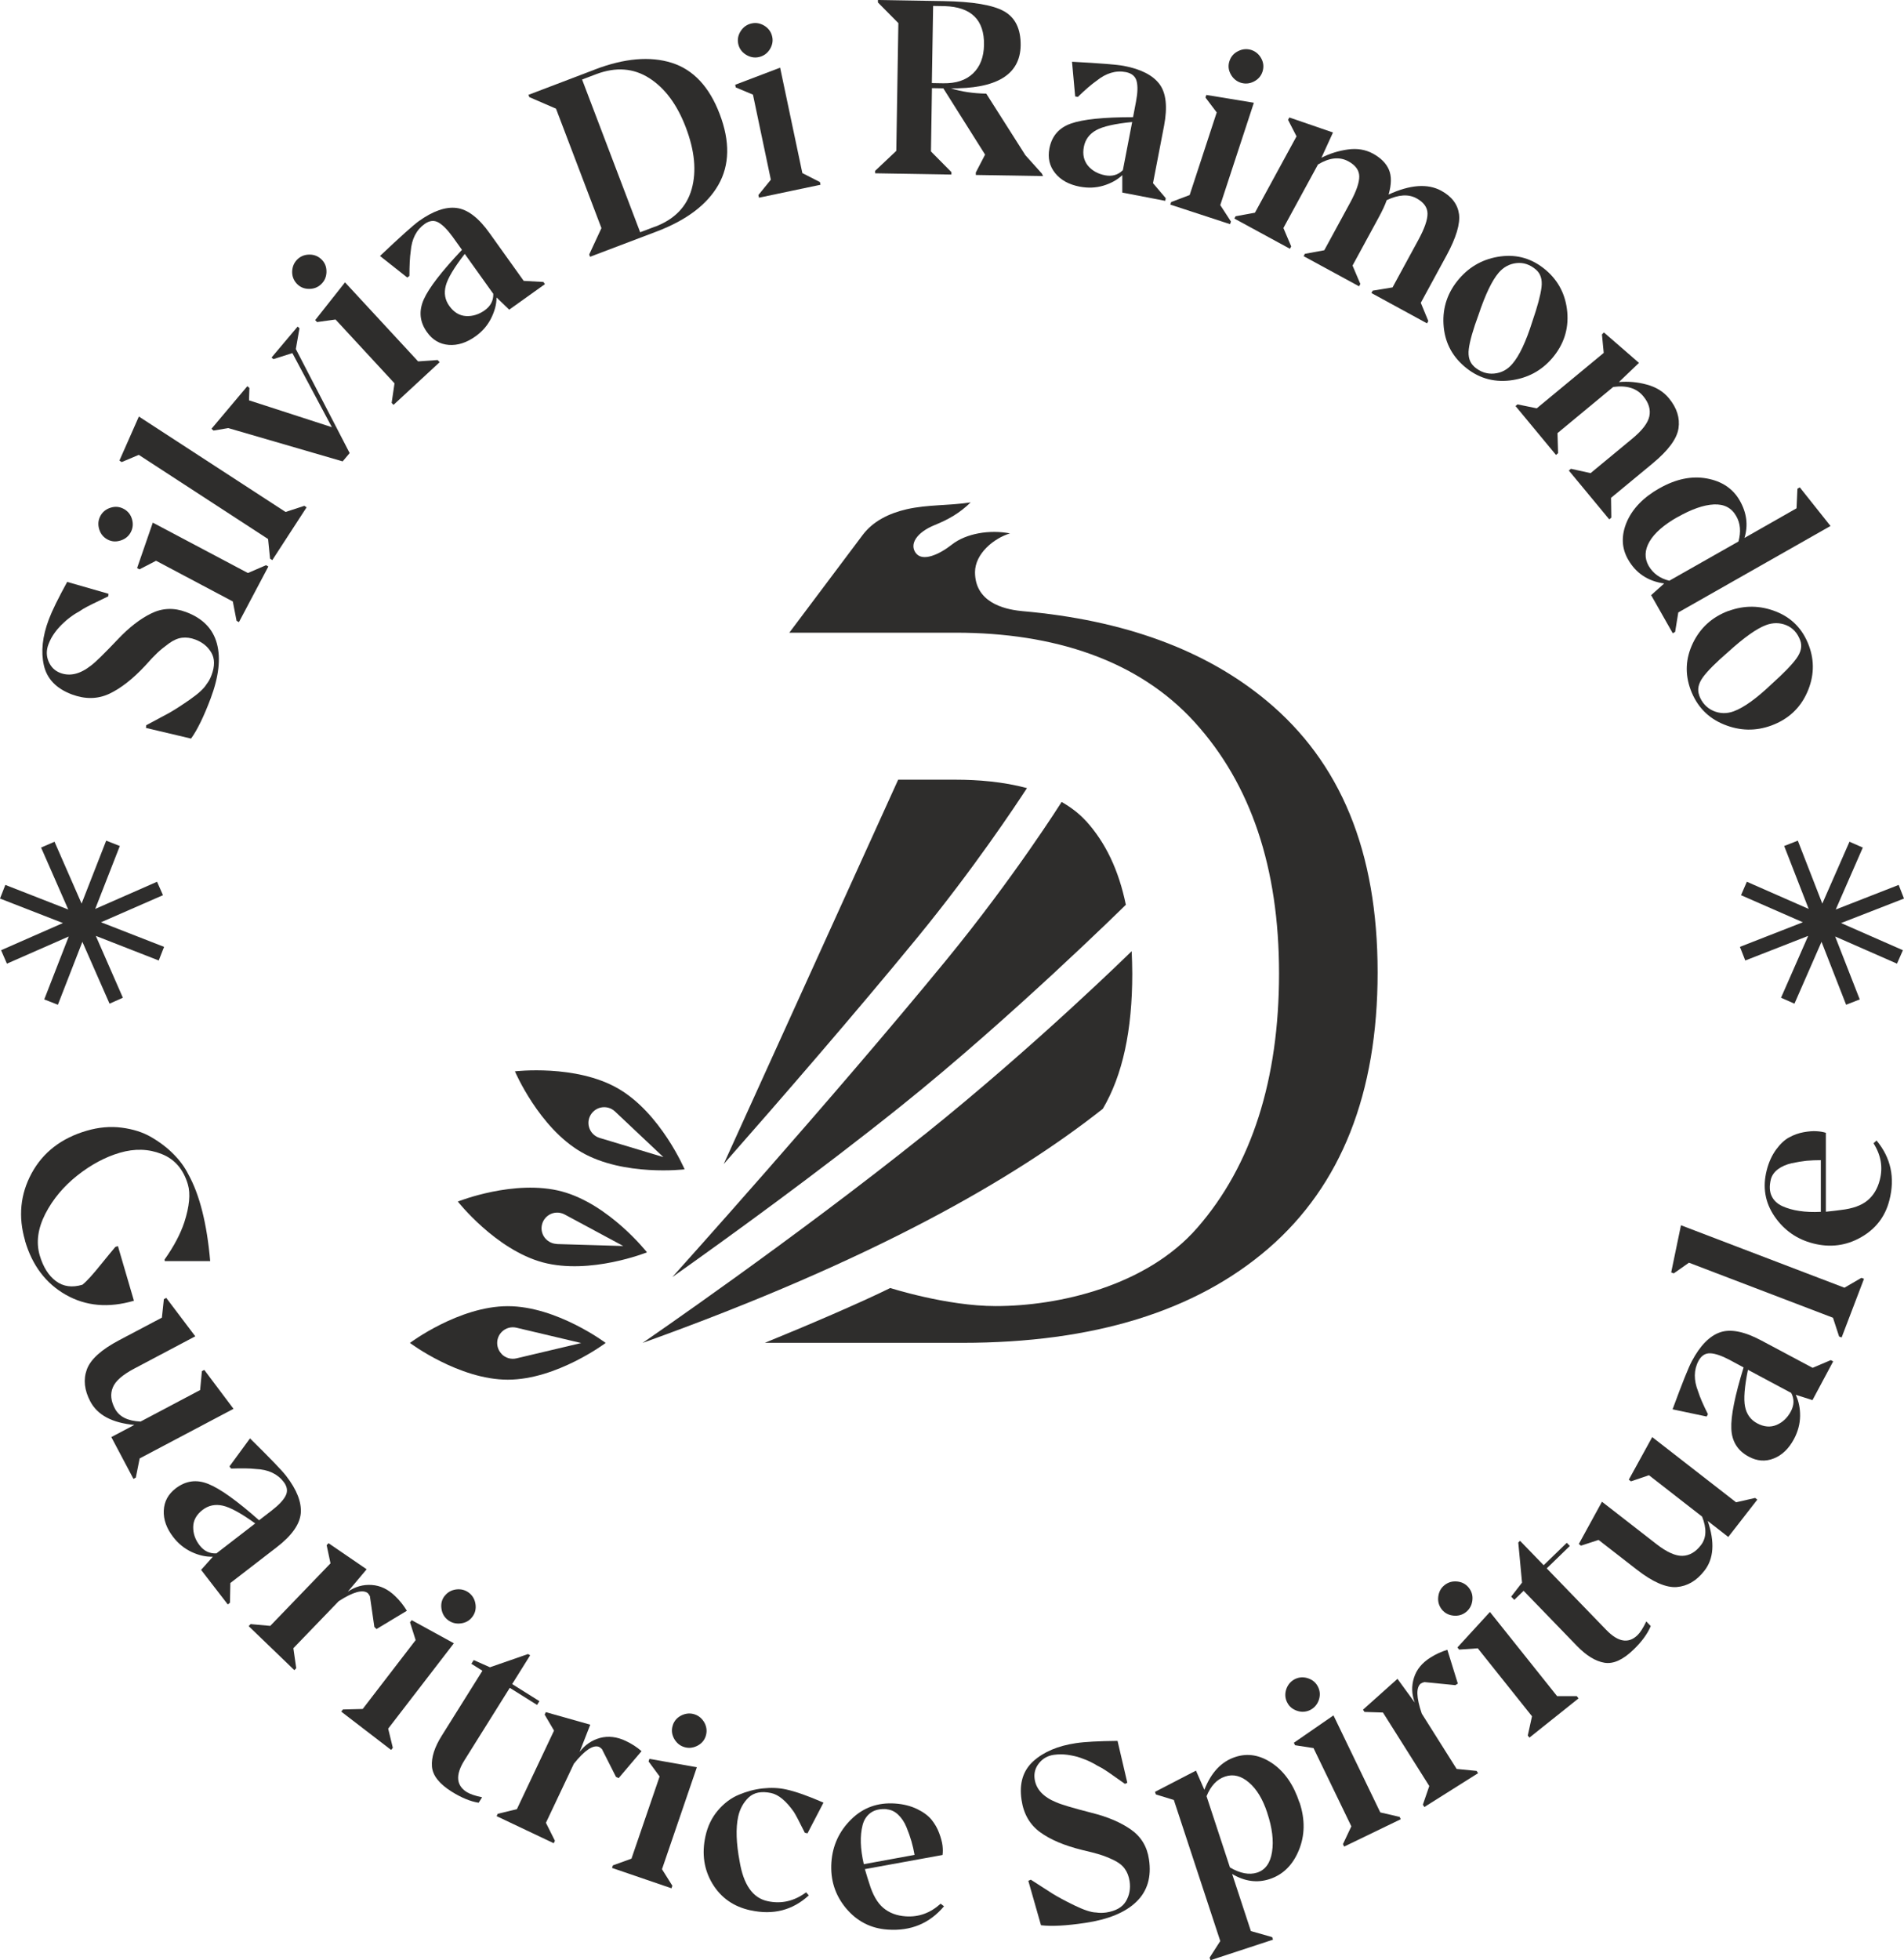 <?xml version="1.0" encoding="UTF-8"?>
<svg id="Livello_1" xmlns="http://www.w3.org/2000/svg" version="1.1" viewBox="0 0 192.76 198.42">
  <!-- Generator: Adobe Illustrator 29.7.1, SVG Export Plug-In . SVG Version: 2.1.1 Build 8)  -->
  <defs>
    <style>
      .st0 {
        fill: #2e2d2c;
      }
    </style>
  </defs>
  <path class="st0" d="M14.78,73.67l.02-.26c1.02-.54,1.8-.96,2.31-1.24.52-.29,1.22-.74,2.1-1.35.88-.61,1.45-1.14,1.71-1.58.2-.25.36-.54.49-.89.35-.92.34-1.69-.02-2.3s-.89-1.04-1.6-1.31c-.47-.18-.92-.24-1.35-.19-.43.05-.87.24-1.33.57-.45.33-.84.64-1.16.94-.32.3-.74.74-1.26,1.33-1.26,1.35-2.47,2.29-3.64,2.84-1.17.54-2.42.56-3.77.06-1.58-.59-2.53-1.58-2.84-2.95-.31-1.38-.15-2.92.5-4.64.33-.88.95-2.14,1.86-3.8l4.18,1.2-.02.26c-1.39.66-2.23,1.08-2.54,1.27-.02.01-.11.07-.26.17-.15.1-.28.18-.37.22-.09.05-.22.13-.41.26-.18.13-.34.24-.47.35-.13.1-.28.23-.45.39s-.33.31-.47.47c-.14.15-.28.32-.42.51-.14.19-.27.39-.38.59-.11.21-.21.42-.29.64-.22.59-.22,1.17.02,1.73.24.56.63.95,1.2,1.16.97.36,2,.11,3.1-.76.45-.33,1.35-1.22,2.71-2.65,1.13-1.2,2.26-2.07,3.38-2.62s2.3-.6,3.52-.14c1.69.63,2.73,1.7,3.13,3.2.4,1.5.19,3.35-.64,5.56-.69,1.83-1.35,3.18-1.98,4.05l-4.57-1.08Z"/>
  <path class="st0" d="M10.89,54.61c-.43-.23-.71-.58-.85-1.05-.14-.47-.1-.91.12-1.33.22-.41.56-.69,1.03-.84.47-.15.91-.11,1.34.12.41.22.69.56.83,1.03.14.47.1.91-.12,1.33-.22.41-.56.69-1.03.84-.47.15-.91.12-1.32-.1ZM26.93,57.21l.24.13-2.98,5.63-.24-.13-.38-1.96-7.77-4.12-1.68.87-.24-.13,1.59-4.6,9.63,5.1,1.83-.79Z"/>
  <path class="st0" d="M27.57,56.7l-.23-.15-.2-1.99-13.09-8.52-1.73.73-.23-.15,1.97-4.46,14.85,9.66,1.9-.62.23.15-3.47,5.34Z"/>
  <path class="st0" d="M30.13,33.06l.19.16-.37,2.11,5.45,10.53-.71.84-11.58-3.37-1.49.25-.21-.18,3.63-4.31.21.18-.04,1.25,8.39,2.72-4-7.5-1.92.61-.19-.16,2.63-3.12Z"/>
  <path class="st0" d="M30.04,28.71c-.33-.36-.48-.78-.46-1.27.03-.49.21-.89.55-1.21.34-.32.76-.47,1.25-.46.49.01.9.2,1.23.55.32.34.46.76.44,1.25-.02.49-.21.89-.55,1.21-.34.32-.76.47-1.25.46-.49-.01-.89-.19-1.21-.53ZM44.32,36.46l.19.2-4.67,4.32-.19-.2.29-1.98-5.97-6.46-1.87.26-.19-.2,3.02-3.82,7.4,8,1.99-.14Z"/>
  <path class="st0" d="M51.56,31.35l-1.29-1.24c0,.71-.2,1.41-.56,2.13-.36.71-.89,1.32-1.58,1.81-.9.64-1.8.93-2.7.86-.9-.07-1.64-.5-2.2-1.29-.74-1.03-.85-2.13-.33-3.31.52-1.17,1.81-2.84,3.87-5.02l-.93-1.3c-.53-.73-1.01-1.22-1.45-1.47-.44-.25-.91-.2-1.4.15-.84.6-1.31,1.52-1.41,2.77-.09.62-.13,1.45-.13,2.49l-.22.16-2.76-2.18c2.06-1.95,3.37-3.12,3.92-3.52,1.44-1.03,2.72-1.48,3.83-1.34,1.12.14,2.24.99,3.36,2.57l3.44,4.81,1.99.11.16.22-3.61,2.58ZM47.18,31.99c.66.04,1.3-.16,1.89-.58.6-.43.89-.98.87-1.67l-2.89-4.04c-1.08,1.39-1.72,2.46-1.92,3.22-.2.76-.08,1.44.36,2.05.46.64,1.02.98,1.68,1.02Z"/>
  <path class="st0" d="M60.21,7.04c3.01-1.15,5.61-1.37,7.8-.68,2.18.69,3.8,2.42,4.85,5.18,1.06,2.78,1.01,5.17-.13,7.17-1.14,2-3.22,3.57-6.24,4.72l-6.75,2.56-.09-.23,1.24-2.67-4.6-12.09-2.7-1.17-.09-.23,6.7-2.55ZM66.31,22.95c1.98-.75,3.22-2.03,3.72-3.83.5-1.8.3-3.87-.6-6.23-.88-2.31-2.11-3.97-3.71-4.99-1.59-1.01-3.37-1.14-5.34-.4l-1.45.55,5.88,15.46,1.5-.57Z"/>
  <path class="st0" d="M83.01,18.43l.06.27-6.23,1.31-.06-.27,1.26-1.55-1.81-8.61-1.74-.73-.06-.27,4.55-1.73,2.25,10.67,1.78.91ZM74.74,4.45c-.1-.47-.01-.91.26-1.32.27-.41.64-.66,1.1-.76.46-.1.89-.01,1.31.25.41.26.67.63.77,1.1.1.46,0,.89-.26,1.3-.27.41-.64.66-1.1.76-.46.1-.89.01-1.31-.25-.41-.26-.67-.62-.77-1.08Z"/>
  <path class="st0" d="M98.79,17.71v-.25s.94-1.81.94-1.81l-4.23-6.71-1.15-.02-.1,6.41,2.07,2.09v.25s-7.72-.13-7.72-.13v-.25s2.14-2.02,2.14-2.02l.21-12.93-2.07-2.09v-.25s6.62.11,6.62.11c2.96.05,5.01.39,6.15,1.03,1.14.64,1.7,1.79,1.68,3.46-.05,2.97-2.45,4.42-7.21,4.34h.15c1.05.34,2.24.51,3.58.54l3.96,6.23,1.67,1.86.12.25-6.79-.11ZM94.35,8.41l1.15.02c1.29.02,2.29-.31,3.01-1,.72-.69,1.09-1.65,1.11-2.89.04-2.52-1.28-3.83-3.97-3.92l-1.18-.02-.13,7.82Z"/>
  <path class="st0" d="M113.62,19.51v-1.78c-.51.48-1.15.83-1.91,1.06-.77.23-1.57.26-2.41.1-1.08-.21-1.91-.66-2.48-1.37-.57-.71-.76-1.53-.58-2.49.24-1.25.96-2.09,2.17-2.52,1.2-.43,3.31-.65,6.3-.65l.3-1.58c.17-.89.19-1.57.06-2.07-.13-.49-.49-.79-1.08-.91-1.02-.2-2.01.1-2.98.88-.51.36-1.14.9-1.89,1.63l-.27-.05-.32-3.51c2.83.15,4.58.29,5.25.42,1.74.33,2.94.95,3.61,1.85.67.9.82,2.31.46,4.21l-1.12,5.81,1.29,1.52-.05.27-4.36-.84ZM110.14,16.77c.43.51,1.01.83,1.73.97.72.14,1.32-.03,1.81-.52l.94-4.87c-1.75.17-2.97.45-3.65.83-.68.38-1.1.94-1.24,1.68-.15.77,0,1.41.42,1.92Z"/>
  <path class="st0" d="M124.62,22.43l-.09.26-6.05-1.98.09-.26,1.87-.71,2.74-8.36-1.14-1.51.09-.26,4.81.79-3.4,10.36,1.09,1.68ZM124.47,6.18c.15-.46.45-.8.89-1.01.44-.22.88-.25,1.33-.11.44.15.78.44,1.01.87.23.43.26.88.11,1.34-.15.44-.44.77-.88.99-.44.22-.88.25-1.33.11-.44-.15-.78-.44-1.01-.87-.23-.43-.27-.87-.12-1.32Z"/>
  <path class="st0" d="M124.96,22.13l.13-.24,1.96-.36,4.21-7.73-.86-1.67.13-.24,4.42,1.52-1.17,2.56c.84-.43,1.74-.71,2.68-.84s1.78.01,2.52.41c.81.44,1.35.98,1.63,1.63.28.65.27,1.49-.03,2.52,2.18-1,3.95-1.13,5.32-.39,1.07.58,1.67,1.37,1.81,2.37.13.99-.29,2.39-1.26,4.18l-2.61,4.8.76,1.84-.13.24-5.63-3.07.13-.24,2.01-.33,2.61-4.8c.63-1.16.94-2.05.93-2.68-.01-.62-.38-1.14-1.12-1.54-.81-.44-1.81-.38-3.01.19-.16.47-.44,1.07-.85,1.82l-2.61,4.8.79,1.86-.13.24-5.61-3.05.13-.24,1.96-.36,2.61-4.8c.63-1.16.94-2.05.93-2.68-.01-.62-.38-1.13-1.1-1.52-.9-.49-1.92-.38-3.08.32l-3.5,6.43.79,1.86-.13.24-5.61-3.05Z"/>
  <path class="st0" d="M147.72,28.22c1.11-1.29,2.52-2.05,4.22-2.27,1.71-.22,3.23.25,4.58,1.4,1.28,1.1,2,2.52,2.15,4.25s-.36,3.29-1.53,4.66c-1.11,1.29-2.53,2.04-4.27,2.25-1.74.2-3.29-.27-4.64-1.44-1.29-1.11-1.99-2.53-2.09-4.25-.1-1.72.43-3.26,1.58-4.6ZM149.26,37.13c.61.52,1.28.75,2.01.68.73-.07,1.34-.39,1.84-.98.71-.82,1.38-2.25,2.02-4.28.52-1.51.83-2.66.93-3.46.1-.8-.09-1.39-.56-1.8-.61-.52-1.27-.74-1.98-.66-.71.08-1.31.41-1.8.98-.66.77-1.34,2.18-2.02,4.21-.57,1.54-.9,2.7-1,3.5-.1.8.09,1.39.56,1.8Z"/>
  <path class="st0" d="M153.42,41.11l.21-.18,1.95.4,6.78-5.61-.18-1.87.2-.2,3.55,3.08-2.03,1.94c.96-.08,1.9,0,2.83.26.93.25,1.68.71,2.23,1.38.81.98,1.13,2,.97,3.05-.16,1.06-1.04,2.24-2.62,3.55l-4.21,3.48.03,2-.21.18-4.09-4.94.21-.18,1.99.44,4.21-3.48c1.02-.84,1.6-1.6,1.74-2.28.14-.68-.06-1.36-.62-2.03-.67-.81-1.69-1.12-3.04-.93l-5.64,4.67.06,2.03-.21.18-4.09-4.94Z"/>
  <path class="st0" d="M168.01,49.42c1.66-.94,3.25-1.27,4.79-.99,1.53.28,2.65,1.03,3.34,2.25.7,1.23.86,2.49.47,3.77l5.27-3,.09-1.98.24-.14,3.11,3.91-15.41,8.75-.32,1.97-.24.14-2.19-3.86,1.32-1.18c-1.65-.23-2.87-1.05-3.66-2.44-.66-1.16-.7-2.42-.13-3.78.58-1.35,1.68-2.5,3.33-3.43ZM169.84,52.33c-1.39.79-2.34,1.62-2.84,2.48-.5.86-.53,1.68-.1,2.45.45.78,1.15,1.29,2.1,1.52l7-3.97c.27-.98.2-1.84-.23-2.58-.47-.83-1.23-1.22-2.26-1.17-1.04.05-2.26.48-3.67,1.28Z"/>
  <path class="st0" d="M175,61.84c1.6-.59,3.2-.57,4.8.06,1.6.63,2.71,1.78,3.33,3.44.59,1.58.53,3.17-.18,4.76-.71,1.59-1.91,2.7-3.6,3.33-1.6.59-3.2.56-4.82-.1s-2.74-1.83-3.37-3.51c-.59-1.6-.52-3.17.23-4.73.75-1.55,1.95-2.64,3.61-3.26ZM172.02,70.38c.28.75.76,1.27,1.43,1.57.67.29,1.37.31,2.09.04,1.02-.38,2.3-1.3,3.84-2.77,1.19-1.07,2.02-1.92,2.49-2.57.47-.65.6-1.26.38-1.84-.28-.75-.75-1.26-1.41-1.53-.66-.27-1.35-.27-2.05-.01-.96.36-2.22,1.26-3.81,2.7-1.24,1.07-2.1,1.93-2.57,2.57-.47.65-.6,1.26-.38,1.84Z"/>
  <path class="st0" d="M2.54,125.58c-.71-2.42-.49-4.69.66-6.82,1.15-2.12,3.01-3.56,5.58-4.31,1.2-.35,2.38-.46,3.54-.31,1.16.15,2.17.47,3.03.98.86.5,1.61,1.08,2.24,1.72.63.64,1.12,1.31,1.47,2.01,1.15,2.07,1.89,5,2.22,8.8h-4.6s-.02-.16-.02-.16c.95-1.34,1.61-2.6,2-3.77.52-1.61.64-2.9.36-3.84-.45-1.52-1.33-2.55-2.65-3.07-1.32-.53-2.74-.57-4.24-.13-1.47.43-2.91,1.2-4.3,2.3-1.39,1.1-2.47,2.39-3.24,3.88-.76,1.49-.95,2.89-.57,4.2.35,1.19.9,2.06,1.64,2.61.75.56,1.64.68,2.68.37.24-.19.51-.46.82-.8.31-.34.71-.82,1.21-1.44.5-.62.93-1.14,1.31-1.59l.26-.08,1.62,5.53c-2.57.75-4.86.55-6.89-.6s-3.41-2.98-4.14-5.48Z"/>
  <path class="st0" d="M19.75,135.27l-6.18,3.27c-1.17.62-1.89,1.25-2.15,1.9-.27.65-.2,1.37.22,2.15.43.81,1.29,1.24,2.59,1.3l6.03-3.19.18-1.91.24-.13,2.96,3.94-9.5,5.02-.39,1.94-.24.13-2.24-4.23,2.33-1.23c-2.25-.21-3.73-1-4.46-2.38-.6-1.14-.72-2.21-.35-3.23.37-1.02,1.46-2.01,3.28-2.97l4.32-2.28.2-1.87.24-.13,2.94,3.89Z"/>
  <path class="st0" d="M20.36,158.9l1.19-1.33c-.71.02-1.42-.14-2.15-.48-.72-.34-1.35-.84-1.87-1.52-.67-.87-.99-1.76-.95-2.67.04-.91.44-1.66,1.21-2.25,1.01-.77,2.1-.93,3.29-.45,1.19.47,2.91,1.7,5.15,3.68l1.27-.98c.71-.55,1.19-1.05,1.42-1.51.23-.45.16-.92-.2-1.39-.63-.82-1.57-1.26-2.82-1.31-.62-.07-1.45-.08-2.5-.04l-.17-.22,2.08-2.84c2.02,1.99,3.24,3.25,3.66,3.8,1.08,1.4,1.57,2.66,1.48,3.78-.1,1.12-.91,2.27-2.45,3.45l-4.68,3.61-.04,2-.22.17-2.71-3.51ZM19.56,154.55c-.01.67.2,1.29.65,1.87.45.58,1.02.85,1.7.81l3.93-3.03c-1.43-1.03-2.52-1.63-3.29-1.8-.76-.17-1.44-.03-2.04.43-.62.48-.94,1.05-.95,1.72Z"/>
  <path class="st0" d="M25.18,164.59l.19-.2,1.99.18,6.1-6.33-.39-1.84.19-.2,3.86,2.64-1.91,2.27c.75-.51,1.55-.74,2.42-.68.86.05,1.66.43,2.38,1.13.47.45.86.95,1.18,1.48l-3.07,1.85-.22-.21-.45-3.11c-.07-.14-.15-.25-.22-.32-.5-.39-1.49-.12-2.94.82l-4.59,4.76.29,2.02-.19.2-4.62-4.45Z"/>
  <path class="st0" d="M39.77,176.91l-.17.22-5.05-3.88.17-.22,2-.05,5.36-6.97-.57-1.8.17-.22,4.27,2.34-6.65,8.64.47,1.94ZM45.02,161.54c.29-.38.69-.6,1.17-.66.49-.06.92.06,1.29.34.37.29.59.67.66,1.16.07.49-.04.92-.34,1.3-.28.37-.67.58-1.16.64-.49.06-.92-.06-1.29-.34-.37-.28-.59-.67-.66-1.16-.07-.49.04-.91.32-1.28Z"/>
  <path class="st0" d="M47.72,168.41l.24-.38,1.64.73,3.86-1.34.21.13-1.82,2.91,2.76,1.73-.24.38-2.76-1.73-4.6,7.35c-.91,1.46-.83,2.52.24,3.2.33.2.84.38,1.56.53l-.35.55c-.84-.13-1.75-.51-2.73-1.12-1.26-.79-1.93-1.64-2-2.55-.07-.91.26-1.95.99-3.11l4.12-6.58-1.13-.71Z"/>
  <path class="st0" d="M50.27,183.84l.12-.25,1.94-.47,3.76-7.95-.95-1.62.12-.25,4.5,1.27-1.08,2.76c.54-.72,1.24-1.19,2.07-1.42.84-.22,1.71-.12,2.61.31.59.28,1.12.62,1.59,1.03l-2.32,2.73-.27-.13-1.42-2.81c-.11-.11-.22-.19-.31-.23-.6-.21-1.45.36-2.53,1.71l-2.83,5.98.91,1.82-.12.25-5.8-2.75Z"/>
  <path class="st0" d="M68.07,190.87l-.09.26-6.02-2.06.09-.26,1.88-.68,2.85-8.32-1.12-1.52.09-.26,4.8.85-3.53,10.32,1.06,1.69ZM68.11,174.62c.16-.46.46-.79.9-1s.89-.24,1.33-.09c.44.15.77.45,1,.88.22.44.25.89.1,1.34-.15.44-.45.77-.89.98-.44.21-.89.24-1.33.09-.44-.15-.77-.45-1-.88-.22-.44-.26-.88-.1-1.32Z"/>
  <path class="st0" d="M75.97,193.36c-1.7-.37-2.98-1.27-3.84-2.69-.86-1.43-1.1-3.03-.71-4.81.22-1.01.64-1.88,1.26-2.61.62-.73,1.33-1.26,2.12-1.59.79-.33,1.6-.55,2.43-.64.83-.09,1.62-.06,2.38.11.95.21,2.2.65,3.76,1.33l-1.62,3.11-.27-.06c-.57-1.15-.94-1.85-1.11-2.11-.78-1.11-1.55-1.75-2.3-1.91-.98-.21-1.74-.06-2.28.45-.54.52-.89,1.17-1.06,1.95-.25,1.16-.2,2.67.15,4.52.39,2.36,1.33,3.7,2.82,4.02,1.4.31,2.71,0,3.91-.89l.27.31c-1.64,1.51-3.61,2.01-5.89,1.51Z"/>
  <path class="st0" d="M95.24,192.7l.33.25c-1.46,1.74-3.37,2.53-5.72,2.36-1.7-.12-3.1-.84-4.21-2.17-1.1-1.33-1.59-2.87-1.47-4.64.12-1.7.79-3.15,2-4.34,1.21-1.2,2.7-1.73,4.45-1.61.85.06,1.59.25,2.23.56.64.31,1.12.67,1.46,1.08.33.41.59.86.77,1.35s.3.92.34,1.28c.04.36.04.68,0,.94l-7.86,1.43c.19.65.34,1.14.45,1.46.34,1.13.81,1.95,1.41,2.46.6.51,1.36.8,2.28.86,1.32.09,2.49-.34,3.53-1.28ZM89.78,183.12c-.67-.05-1.21.07-1.62.36-.41.29-.69.71-.83,1.25-.14.54-.2,1.14-.18,1.8.02.65.12,1.37.3,2.16l5.14-.94c-.08-.47-.19-.94-.32-1.39-.13-.45-.3-.93-.51-1.44s-.5-.93-.84-1.25-.73-.5-1.14-.53Z"/>
  <path class="st0" d="M104.12,190.37l.24-.11c.97.63,1.71,1.1,2.21,1.42.5.31,1.24.71,2.2,1.18.97.47,1.7.71,2.21.72.31.05.65.05,1.01,0,.97-.15,1.64-.53,2-1.14.36-.61.48-1.29.37-2.03-.08-.5-.24-.92-.5-1.27-.25-.35-.64-.64-1.14-.88-.51-.24-.97-.42-1.39-.55-.42-.13-1.01-.28-1.78-.46-1.79-.44-3.21-1.04-4.25-1.8-1.04-.76-1.67-1.84-1.88-3.27-.25-1.67.15-2.97,1.2-3.92,1.05-.94,2.48-1.55,4.3-1.82.93-.14,2.33-.21,4.22-.23l.99,4.24-.24.11c-1.25-.89-2.03-1.43-2.34-1.6-.02-.01-.11-.06-.28-.15-.16-.08-.29-.15-.37-.21-.08-.05-.23-.13-.43-.23-.2-.1-.38-.18-.53-.24-.15-.06-.34-.13-.56-.21-.22-.08-.44-.14-.64-.18s-.42-.09-.65-.12c-.23-.03-.47-.05-.7-.05s-.47.02-.7.05c-.63.09-1.13.38-1.51.86-.38.48-.52,1.02-.43,1.61.15,1.02.88,1.8,2.17,2.33.51.23,1.72.59,3.63,1.08,1.6.4,2.91.96,3.94,1.68,1.03.72,1.64,1.72,1.83,3.01.27,1.78-.15,3.22-1.27,4.3-1.11,1.08-2.83,1.79-5.16,2.14-1.93.29-3.43.37-4.5.24l-1.29-4.52Z"/>
  <path class="st0" d="M131.57,182.45c.57,1.73.54,3.34-.08,4.84-.62,1.5-1.61,2.47-2.96,2.91-1.25.41-2.52.24-3.79-.52l1.9,5.78,2.15.61.09.26-6.33,2.08-.09-.26,1.08-1.68-4.7-14.28-1.82-.56-.09-.26,4.15-2.15.85,1.94c.69-1.76,1.73-2.86,3.13-3.32,1.27-.42,2.52-.2,3.76.65,1.24.85,2.15,2.17,2.74,3.97ZM128.3,183.5c-.45-1.38-1.07-2.41-1.86-3.08-.78-.67-1.59-.88-2.41-.6-.83.27-1.45.94-1.88,1.99l2.37,7.21c1.04.61,1.96.78,2.76.52.82-.27,1.33-.97,1.5-2.09.18-1.12.02-2.44-.48-3.94Z"/>
  <path class="st0" d="M130.3,172.3c-.21-.44-.23-.88-.07-1.35.17-.46.46-.79.88-1,.42-.2.86-.23,1.33-.07.47.16.8.45,1.01.89.2.42.22.86.06,1.32-.17.46-.46.79-.88,1-.42.2-.87.23-1.33.07s-.8-.44-1-.87ZM141.69,183.89l.12.25-5.73,2.77-.12-.25.85-1.8-3.83-7.92-1.87-.29-.12-.25,4.01-2.77,4.74,9.82,1.94.45Z"/>
  <path class="st0" d="M144.2,182.9l-.15-.23.65-1.89-4.69-7.44-1.87-.06-.15-.23,3.49-3.12,1.75,2.4c-.32-.85-.34-1.68-.08-2.51.26-.83.81-1.5,1.66-2.04.55-.35,1.13-.61,1.72-.79l1.06,3.42-.25.16-3.13-.31c-.15.04-.27.08-.36.14-.5.39-.47,1.41.09,3.05l3.53,5.6,2.02.2.15.23-5.43,3.42Z"/>
  <path class="st0" d="M145.97,162.91c-.3-.38-.42-.81-.36-1.3.06-.49.27-.88.64-1.17.37-.29.79-.41,1.28-.36s.88.26,1.18.64c.29.37.41.79.35,1.28-.06.49-.28.88-.64,1.17-.37.29-.79.41-1.28.36-.49-.05-.88-.26-1.17-.62ZM159.64,171.69l.17.22-4.97,3.97-.17-.21.43-1.95-5.49-6.88-1.89.13-.17-.22,3.29-3.59,6.8,8.52h2Z"/>
  <path class="st0" d="M153.3,161.93l-.31-.32,1.1-1.42-.38-4.06.18-.17,2.39,2.47,2.34-2.27.31.32-2.34,2.27,6.03,6.23c1.2,1.24,2.25,1.41,3.16.53.28-.27.57-.73.89-1.39l.45.47c-.33.79-.91,1.58-1.74,2.38-1.07,1.04-2.05,1.48-2.95,1.33-.9-.15-1.83-.72-2.78-1.7l-5.4-5.58-.95.92Z"/>
  <path class="st0" d="M162.19,152.01l5.52,4.29c1.04.81,1.92,1.2,2.62,1.18.71-.02,1.33-.38,1.87-1.08.56-.72.6-1.69.12-2.89l-5.38-4.19-1.82.62-.22-.17,2.37-4.31,8.49,6.6,1.93-.44.22.17-2.94,3.78-2.08-1.62c.73,2.14.62,3.82-.34,5.04-.79,1.02-1.72,1.56-2.8,1.65-1.08.08-2.43-.51-4.05-1.77l-3.86-3-1.78.58-.22-.17,2.34-4.27Z"/>
  <path class="st0" d="M183.5,141.72l-1.7-.54c.3.64.45,1.35.44,2.15-.01.8-.22,1.58-.62,2.33-.52.97-1.2,1.63-2.04,1.96-.84.34-1.69.28-2.54-.18-1.12-.6-1.71-1.54-1.76-2.82-.06-1.28.36-3.35,1.24-6.21l-1.41-.76c-.8-.42-1.45-.65-1.96-.67-.51-.02-.9.23-1.19.76-.49.91-.5,1.95-.04,3.11.19.6.52,1.36.99,2.29l-.13.24-3.45-.73c.98-2.66,1.63-4.29,1.96-4.89.83-1.56,1.78-2.53,2.84-2.9,1.06-.37,2.45-.1,4.16.81l5.22,2.78,1.84-.78.24.13-2.09,3.91ZM179.86,144.23c.61-.26,1.09-.71,1.44-1.36.35-.65.36-1.28.04-1.88l-4.38-2.34c-.35,1.72-.45,2.97-.29,3.74.16.77.57,1.33,1.23,1.68.69.37,1.35.42,1.96.16Z"/>
  <path class="st0" d="M186.45,135.38l-.26-.1-.62-1.9-14.58-5.57-1.54,1.08-.26-.1.99-4.77,16.55,6.32,1.72-1,.26.1-2.27,5.95Z"/>
  <path class="st0" d="M189.68,115.72l.3-.28c1.45,1.75,1.89,3.76,1.3,6.05-.42,1.65-1.38,2.9-2.88,3.75-1.5.85-3.11,1.06-4.83.62-1.65-.42-2.96-1.34-3.92-2.74-.96-1.41-1.22-2.96-.79-4.66.21-.83.53-1.52.95-2.1.42-.57.86-.99,1.33-1.24.46-.25.95-.43,1.46-.52.51-.09.95-.13,1.32-.1.37.02.67.08.93.16v7.99c.68-.07,1.19-.13,1.53-.18,1.17-.13,2.06-.45,2.67-.95.61-.5,1.03-1.19,1.26-2.09.33-1.28.12-2.51-.63-3.7ZM179.28,119.38c-.16.65-.14,1.2.07,1.66.21.46.57.8,1.08,1.04.51.23,1.09.4,1.73.49.65.1,1.37.13,2.18.09v-5.23c-.5,0-.97.02-1.44.06-.47.05-.97.13-1.51.25-.54.12-1,.32-1.38.6-.38.28-.62.63-.73,1.03Z"/>
  <polygon class="st0" points="16.61 95.84 10.23 93.35 16.5 90.61 15.9 89.25 9.64 92 12.13 85.63 10.75 85.09 8.26 91.46 5.52 85.2 4.16 85.79 6.91 92.06 .54 89.57 0 90.95 6.37 93.43 .11 96.18 .7 97.54 6.96 94.79 4.48 101.16 5.86 101.7 8.34 95.33 11.09 101.59 12.44 100.99 9.7 94.73 16.07 97.22 16.61 95.84"/>
  <polygon class="st0" points="192.76 90.95 192.22 89.57 185.85 92.06 188.59 85.79 187.24 85.2 184.49 91.46 182.01 85.09 180.63 85.63 183.11 92 176.85 89.25 176.26 90.61 182.52 93.35 176.15 95.84 176.69 97.22 183.06 94.73 180.31 100.99 181.67 101.59 184.41 95.33 186.9 101.7 188.28 101.16 185.79 94.79 192.05 97.54 192.65 96.18 186.39 93.43 192.76 90.95"/>
  <path class="st0" d="M128.22,70.92c-6.2-5.15-14.44-8.16-24.7-9.06-.06,0-.11-.02-.17-.02-1.82-.18-4.64-.94-4.64-3.92,0-1.88,1.91-3.44,3.54-3.93-2.05-.4-4.45,0-5.88,1.13-1.28,1.01-2.98,1.78-3.66.85-.65-.88.06-2.07,1.93-2.83,1.4-.57,2.51-1.2,3.63-2.29-2.19.34-4.34.21-6.46.69-1.83.42-3.42,1.22-4.46,2.59l-7.44,9.91h16.86c9.93,0,18.47,2.78,24.17,9.05,5.7,6.27,8.55,14.75,8.55,25.44s-2.75,19.43-8.29,25.76c-5.16,5.9-14.02,7.91-20.4,7.91-4.96,0-10.67-1.83-10.67-1.83-2.97,1.47-8.31,3.76-12.7,5.55h19.97c13.31,0,23.65-3.19,31.02-9.56,7.36-6.37,11.05-15.69,11.05-27.94s-3.75-21.28-11.26-27.51Z"/>
  <path class="st0" d="M51.41,132.21c-4.96,0-9.91,3.72-9.91,3.72,0,0,4.96,3.72,9.91,3.72s9.91-3.72,9.91-3.72c0,0-4.96-3.72-9.91-3.72ZM50.8,137.06h0c-.62-.62-.62-1.63,0-2.25.39-.39.95-.55,1.49-.42l6.55,1.55-6.55,1.55c-.54.13-1.1-.03-1.49-.42Z"/>
  <path class="st0" d="M56.89,120.6c-4.79-1.28-10.54,1.02-10.54,1.02,0,0,3.83,4.87,8.61,6.16,4.79,1.28,10.54-1.02,10.54-1.02,0,0-3.83-4.87-8.61-6.16ZM56.37,125.91c-.55-.02-1.05-.32-1.33-.79h0c-.44-.76-.18-1.73.58-2.17.48-.28,1.06-.28,1.55-.02l5.93,3.19-6.73-.2Z"/>
  <path class="st0" d="M62.58,110.18c-4.29-2.48-10.45-1.74-10.45-1.74,0,0,2.43,5.7,6.73,8.18,4.29,2.48,10.45,1.74,10.45,1.74,0,0-2.43-5.7-6.73-8.18ZM60.71,115.18c-.53-.16-.94-.58-1.08-1.11h0c-.23-.85.28-1.72,1.13-1.95.53-.14,1.1,0,1.5.38l4.9,4.62-6.45-1.94Z"/>
  <path class="st0" d="M93.55,114.87c-13.21,10.58-28.5,21.06-28.5,21.06,23.42-8.4,37.68-16.65,46.6-23.7,2-3.4,2.98-7.91,2.98-13.69,0-.78-.03-1.53-.06-2.26-.14.13-9.68,9.51-21.01,18.59Z"/>
  <path class="st0" d="M92.92,94.84c5.64-6.89,9.83-13.2,11.05-15.07-2.42-.65-5-.85-7.19-.85h-5.85l-17.66,38.9c5.68-6.45,13.38-15.33,19.65-22.98Z"/>
  <path class="st0" d="M109.94,83.1c-.7-.77-1.54-1.4-2.46-1.93-.04.06-4.77,7.58-11.69,16.02-11.54,14.08-27.72,32.07-27.73,32.08,5.58-3.95,14.83-10.64,23.16-17.32,11.1-8.89,22.63-20.24,22.76-20.37-.72-3.51-2.06-6.31-4.04-8.49Z"/>
</svg>
